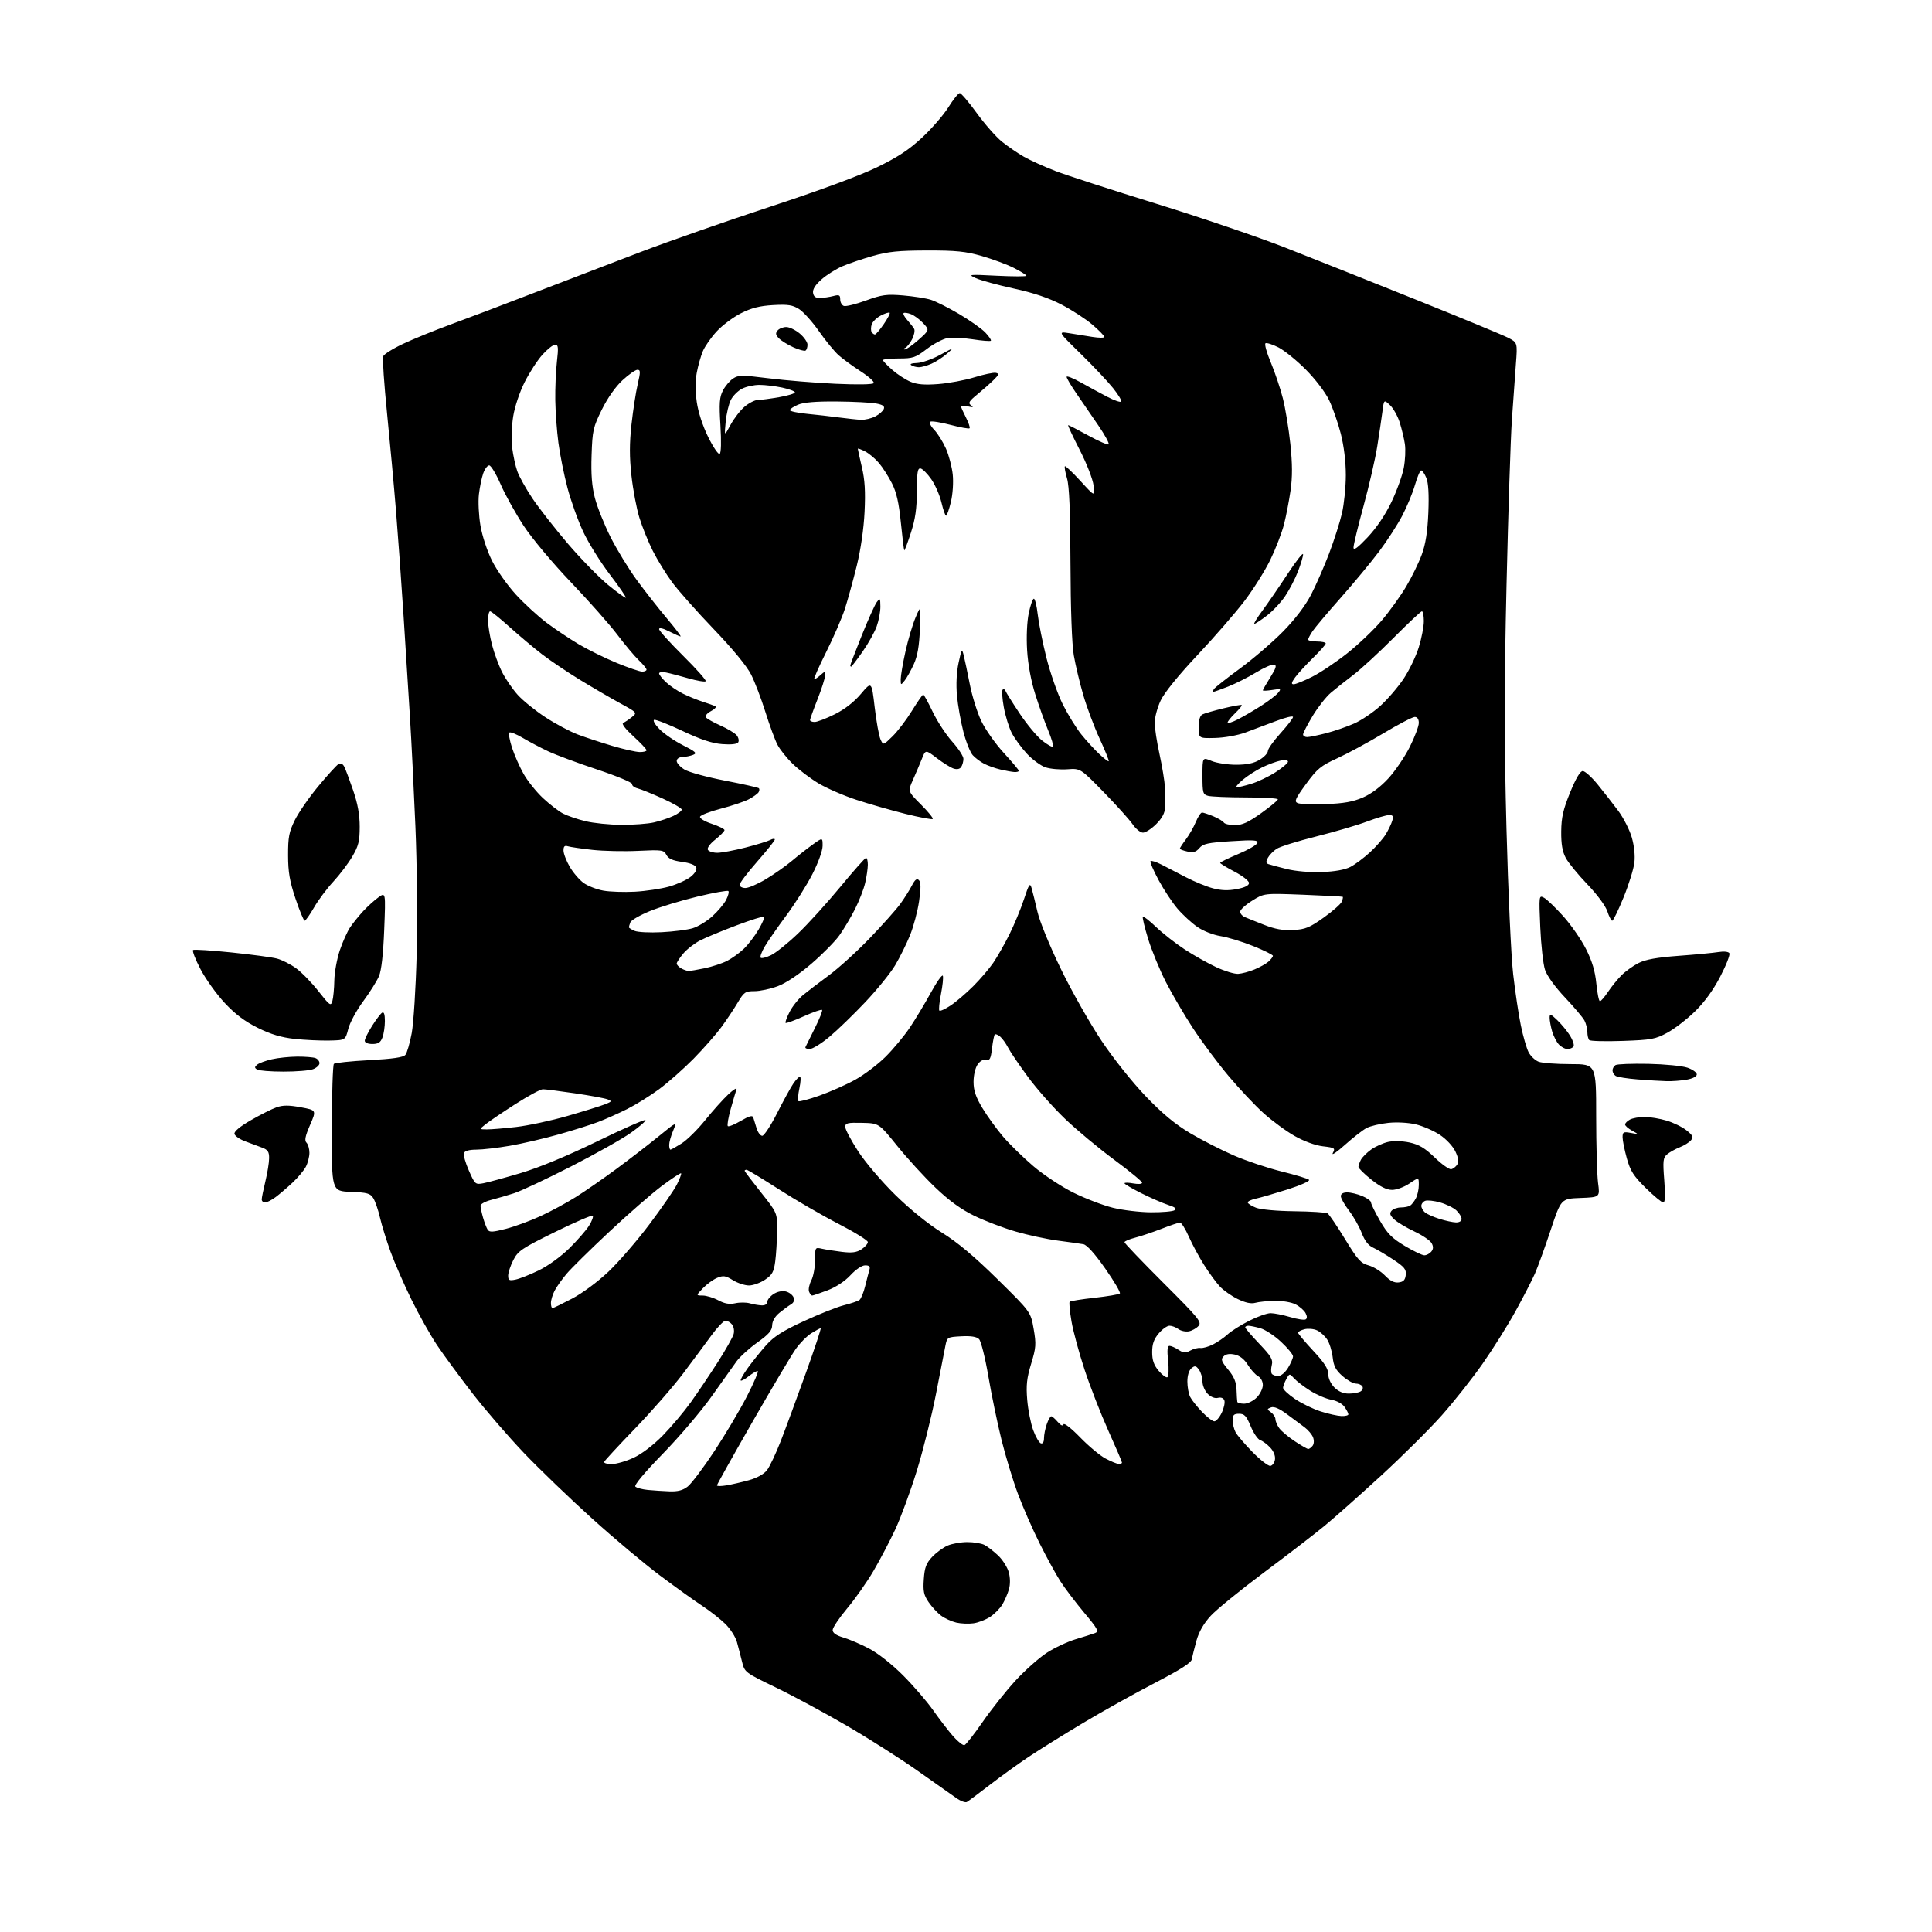 <?xml version="1.0" encoding="UTF-8" standalone="no"?>
<svg 
  version="1.1" 
  xmlns="http://www.w3.org/2000/svg" 
  xmlns:xlink="http://www.w3.org/1999/xlink" 
  xmlns:svg="http://www.w3.org/2000/svg"
  xmlns:rdf="http://www.w3.org/1999/02/22-rdf-syntax-ns#"
  xmlns:cc="http://creativecommons.org/ns#"
  xmlns:dc="http://purl.org/dc/elements/1.1/"
  viewBox="0 0 768 768"
  width="768"
  height="768"
>
<style>svg {background-color: white; }</style>"
<path stroke="none" fill="black" fill-rule="evenodd" d="M384.37,716.30C383.75,716.67 381.84,715.96 380.12,714.73C378.39,713.50 371.48,708.62 364.74,703.89C358.01,699.15 345.39,691.12 336.71,686.06C328.02,680.99 315.31,674.14 308.47,670.83C296.18,664.89 296.01,664.76 295.00,660.66C294.44,658.37 293.52,654.82 292.95,652.76C292.39,650.71 290.29,647.44 288.30,645.50C286.30,643.56 282.15,640.32 279.08,638.30C276.01,636.28 268.51,630.90 262.42,626.34C256.32,621.78 244.17,611.59 235.42,603.69C226.66,595.79 214.45,584.04 208.28,577.58C202.11,571.12 192.89,560.43 187.78,553.83C182.68,547.23 176.34,538.61 173.70,534.67C171.07,530.73 166.48,522.55 163.51,516.50C160.55,510.45 156.81,501.90 155.22,497.49C153.62,493.08 151.74,487.01 151.04,483.99C150.35,480.97 149.15,477.51 148.39,476.29C147.20,474.38 145.99,474.04 139.43,473.79C131.85,473.50 131.85,473.50 131.90,448.57C131.93,434.86 132.30,423.31 132.73,422.89C133.15,422.48 139.46,421.82 146.74,421.43C156.18,420.92 160.32,420.32 161.15,419.32C161.79,418.55 162.92,414.67 163.66,410.71C164.40,406.74 165.29,392.70 165.63,379.50C165.99,366.06 165.77,343.62 165.13,328.50C164.50,313.65 163.53,294.07 162.96,285.00C162.40,275.93 161.26,257.93 160.43,245.00C159.60,232.07 158.26,213.40 157.45,203.50C156.65,193.60 155.03,175.97 153.86,164.32C152.69,152.68 151.99,142.47 152.31,141.65C152.62,140.82 156.17,138.59 160.19,136.70C164.21,134.80 172.68,131.35 179.00,129.03C185.32,126.72 200.18,121.09 212.00,116.52C223.82,111.96 242.95,104.63 254.50,100.23C266.05,95.83 289.45,87.66 306.50,82.06C325.57,75.80 341.74,69.82 348.52,66.54C356.80,62.52 361.29,59.58 366.52,54.72C370.36,51.15 375.07,45.72 377.00,42.63C378.93,39.55 380.96,37.02 381.51,37.01C382.07,37.01 385.11,40.57 388.27,44.94C391.43,49.30 395.92,54.41 398.26,56.30C400.59,58.18 404.52,60.88 407.00,62.30C409.48,63.71 415.10,66.26 419.50,67.96C423.90,69.66 441.93,75.51 459.57,80.96C477.21,86.42 500.16,94.22 510.57,98.30C520.98,102.38 544.35,111.68 562.50,118.97C580.65,126.26 597.24,133.12 599.37,134.20C603.25,136.17 603.25,136.17 602.58,144.83C602.21,149.60 601.50,159.57 600.99,167.00C600.49,174.43 599.53,203.90 598.87,232.50C597.93,272.83 597.93,294.60 598.85,329.50C599.50,354.25 600.69,380.22 601.50,387.20C602.30,394.19 603.68,403.40 604.57,407.67C605.45,411.93 606.83,416.70 607.63,418.26C608.44,419.81 610.23,421.52 611.61,422.04C613.00,422.57 618.71,423.00 624.32,423.00C634.50,423.00 634.50,423.00 634.50,443.75C634.50,455.16 634.84,467.07 635.25,470.21C636.01,475.92 636.01,475.92 628.28,476.21C620.55,476.50 620.55,476.50 616.40,489.00C614.12,495.88 611.30,503.66 610.14,506.31C608.97,508.95 605.49,515.70 602.40,521.31C599.31,526.91 593.44,536.28 589.35,542.11C585.27,547.95 577.97,557.17 573.14,562.61C568.31,568.05 557.42,578.87 548.93,586.66C540.44,594.45 530.35,603.41 526.50,606.57C522.65,609.74 511.85,618.05 502.49,625.04C493.13,632.03 483.59,639.80 481.29,642.30C478.50,645.33 476.61,648.62 475.61,652.17C474.80,655.10 473.98,658.40 473.81,659.50C473.58,660.95 469.49,663.58 459.00,669.03C451.02,673.17 438.20,680.32 430.50,684.93C422.80,689.54 413.12,695.56 409.00,698.31C404.88,701.06 397.90,706.09 393.50,709.48C389.10,712.87 384.99,715.94 384.37,716.30zM383.40,693.71C384.00,693.51 387.28,689.33 390.67,684.42C394.06,679.52 399.91,672.16 403.67,668.07C407.43,663.99 413.04,659.00 416.14,656.99C419.24,654.99 424.42,652.56 427.64,651.60C430.86,650.64 434.33,649.54 435.33,649.15C436.93,648.54 436.36,647.48 430.92,640.99C427.48,636.88 423.23,631.27 421.47,628.51C419.71,625.76 416.01,619.00 413.26,613.50C410.51,608.00 406.64,599.18 404.67,593.90C402.69,588.62 399.75,578.94 398.12,572.40C396.50,565.85 394.14,554.48 392.89,547.13C391.63,539.74 389.97,533.12 389.19,532.33C388.21,531.35 386.00,531.00 382.13,531.20C376.57,531.50 376.49,531.54 375.80,535.00C375.42,536.92 373.73,545.60 372.04,554.28C370.35,562.95 366.92,576.68 364.41,584.78C361.90,592.87 358.06,603.33 355.87,608.00C353.68,612.67 349.79,620.10 347.21,624.49C344.64,628.89 339.93,635.58 336.76,639.36C333.59,643.15 331.00,647.02 331.00,647.96C331.00,649.12 332.38,650.09 335.25,650.94C337.59,651.63 342.20,653.61 345.50,655.34C349.01,657.18 354.61,661.60 359.00,666.00C363.12,670.13 368.52,676.40 371.00,679.93C373.48,683.45 377.03,688.08 378.90,690.20C380.77,692.33 382.79,693.91 383.40,693.71zM387.00,645.28C385.07,645.56 381.98,645.43 380.12,645.00C378.27,644.56 375.57,643.33 374.12,642.26C372.68,641.19 370.45,638.78 369.16,636.91C367.21,634.06 366.89,632.55 367.23,627.75C367.55,623.08 368.18,621.41 370.56,618.88C372.18,617.16 374.95,615.13 376.72,614.38C378.49,613.62 382.00,613.00 384.53,613.00C387.06,613.00 390.11,613.50 391.32,614.12C392.52,614.74 394.97,616.63 396.77,618.33C398.57,620.04 400.47,623.05 401.01,625.02C401.60,627.22 401.62,629.83 401.07,631.76C400.57,633.49 399.41,636.19 398.49,637.75C397.56,639.31 395.39,641.53 393.66,642.69C391.92,643.84 388.93,645.01 387.00,645.28zM266.12,592.83C269.47,592.95 271.46,592.43 273.40,590.90C274.87,589.74 279.61,583.45 283.94,576.91C288.26,570.37 294.12,560.52 296.94,555.01C299.77,549.51 301.68,545.00 301.18,545.00C300.68,545.00 299.06,545.95 297.58,547.11C296.10,548.28 294.70,549.03 294.45,548.78C294.21,548.54 295.47,546.31 297.25,543.82C299.04,541.34 302.30,537.28 304.50,534.80C307.58,531.33 311.02,529.13 319.50,525.20C325.55,522.40 332.75,519.54 335.50,518.85C338.25,518.16 341.01,517.23 341.64,516.77C342.27,516.31 343.30,513.82 343.93,511.22C344.57,508.62 345.33,505.71 345.61,504.75C346.00,503.45 345.56,503.00 343.91,503.00C342.61,503.00 340.20,504.62 338.08,506.92C335.87,509.31 332.33,511.64 328.98,512.92C325.97,514.06 323.21,515.00 322.86,515.00C322.50,515.00 321.94,514.30 321.61,513.44C321.28,512.58 321.69,510.57 322.51,508.99C323.33,507.40 324.00,503.77 324.00,500.93C324.00,495.81 324.02,495.77 326.75,496.39C328.26,496.73 331.85,497.29 334.72,497.64C338.70,498.12 340.53,497.88 342.47,496.61C343.86,495.70 344.99,494.40 344.98,493.73C344.97,493.05 339.72,489.80 333.31,486.50C326.90,483.20 316.22,477.01 309.59,472.75C302.96,468.49 297.19,465.00 296.77,465.00C296.35,465.00 296.00,465.18 296.00,465.41C296.00,465.63 298.93,469.50 302.50,474.00C309.00,482.18 309.00,482.18 308.91,489.34C308.86,493.28 308.53,498.73 308.16,501.46C307.60,505.64 306.96,506.79 304.10,508.71C302.23,509.97 299.36,511.00 297.72,511.00C296.08,511.00 293.20,510.05 291.33,508.89C288.42,507.09 287.51,506.96 285.08,507.97C283.51,508.62 280.97,510.46 279.43,512.07C276.63,515.00 276.63,515.00 279.32,515.00C280.80,515.00 283.59,515.85 285.53,516.89C288.06,518.24 289.97,518.58 292.28,518.07C294.05,517.68 296.62,517.69 298.00,518.08C299.38,518.48 301.51,518.85 302.75,518.90C304.11,518.96 305.00,518.42 305.00,517.52C305.00,516.71 306.12,515.31 307.49,514.41C309.00,513.43 310.93,513.02 312.38,513.38C313.70,513.71 315.08,514.77 315.46,515.74C315.90,516.88 315.53,517.85 314.43,518.50C313.50,519.05 311.44,520.55 309.87,521.84C308.06,523.31 306.98,525.16 306.95,526.84C306.90,528.91 305.61,530.41 301.08,533.64C297.88,535.92 294.16,539.30 292.81,541.14C291.46,542.99 287.02,549.23 282.95,555.00C278.88,560.77 270.17,571.02 263.59,577.77C256.26,585.29 251.99,590.39 252.57,590.95C253.08,591.45 255.30,592.05 257.50,592.27C259.70,592.48 263.58,592.74 266.12,592.83zM288.75,590.46C290.81,590.12 294.83,589.19 297.68,588.41C300.85,587.54 303.64,586.00 304.86,584.45C305.95,583.06 308.45,577.78 310.42,572.71C312.38,567.65 316.85,555.51 320.36,545.75C323.87,535.99 326.51,528.00 326.23,528.00C325.96,528.00 324.31,528.88 322.57,529.96C320.82,531.04 318.02,533.85 316.35,536.21C314.67,538.57 306.93,551.60 299.15,565.17C291.37,578.73 285.00,590.12 285.00,590.46C285.00,590.81 286.69,590.81 288.75,590.46zM505.00,582.71C505.82,582.58 506.65,581.43 506.83,580.14C507.03,578.74 506.27,576.85 504.92,575.42C503.69,574.11 501.91,572.79 500.96,572.49C500.02,572.19 498.31,569.71 497.18,566.97C495.46,562.85 494.68,562.00 492.56,562.00C490.48,562.00 490.00,562.48 490.00,564.57C490.00,565.98 490.52,568.11 491.15,569.32C491.78,570.52 494.81,574.07 497.90,577.22C500.98,580.36 504.18,582.83 505.00,582.71zM243.17,581.99C245.00,581.98 248.92,580.85 251.88,579.47C255.10,577.98 259.76,574.43 263.47,570.64C266.88,567.16 271.88,561.22 274.59,557.44C277.29,553.66 282.11,546.50 285.29,541.54C288.48,536.57 291.34,531.49 291.65,530.24C291.97,528.99 291.67,527.30 290.99,526.49C290.31,525.67 289.15,525.00 288.41,525.00C287.67,525.00 285.18,527.59 282.87,530.75C280.57,533.91 275.49,540.75 271.59,545.94C267.69,551.13 259.10,560.96 252.50,567.80C245.90,574.63 240.35,580.62 240.17,581.11C239.98,581.60 241.33,582.00 243.17,581.99zM444.75,581.96C445.44,581.98 446.00,581.73 446.00,581.40C446.00,581.06 443.55,575.33 440.55,568.65C437.55,561.97 433.31,551.10 431.14,544.50C428.96,537.90 426.61,529.24 425.93,525.24C425.24,521.25 424.92,517.75 425.21,517.46C425.50,517.17 429.96,516.46 435.12,515.89C440.28,515.32 444.80,514.55 445.16,514.18C445.52,513.81 442.90,509.34 439.33,504.25C435.21,498.37 432.05,494.85 430.67,494.60C429.48,494.38 424.90,493.73 420.50,493.16C416.10,492.58 408.50,490.95 403.62,489.52C398.74,488.10 391.35,485.28 387.22,483.26C381.99,480.71 377.29,477.30 371.80,472.05C367.46,467.90 360.64,460.45 356.65,455.50C349.39,446.50 349.39,446.50 342.70,446.35C336.89,446.21 336.00,446.43 336.00,447.97C336.00,448.94 338.30,453.29 341.11,457.62C343.98,462.05 350.46,469.66 355.90,475.00C361.80,480.79 369.06,486.65 374.45,490.00C380.64,493.84 387.30,499.43 396.51,508.50C409.71,521.50 409.71,521.50 410.89,528.25C411.94,534.34 411.85,535.70 409.89,542.13C408.15,547.86 407.85,550.67 408.34,556.52C408.68,560.52 409.75,565.94 410.73,568.56C411.70,571.19 413.06,573.52 413.75,573.75C414.52,574.01 415.00,573.23 415.00,571.73C415.00,570.39 415.49,567.88 416.10,566.15C416.70,564.42 417.50,563.00 417.88,563.00C418.25,563.00 419.41,564.00 420.45,565.22C421.69,566.67 422.50,567.01 422.76,566.21C422.99,565.52 425.86,567.76 429.34,571.35C432.73,574.85 437.30,578.66 439.50,579.81C441.70,580.97 444.06,581.93 444.75,581.96zM520.05,576.00C520.44,576.00 521.21,575.44 521.76,574.75C522.34,574.03 522.43,572.60 521.97,571.39C521.53,570.23 520.02,568.43 518.62,567.39C517.22,566.35 514.04,563.99 511.55,562.14C508.52,559.89 506.43,559.01 505.26,559.46C503.58,560.11 503.58,560.20 505.25,561.43C506.21,562.14 507.00,563.36 507.00,564.14C507.00,564.92 507.67,566.51 508.48,567.67C509.30,568.84 512.08,571.19 514.65,572.89C517.23,574.60 519.66,576.00 520.05,576.00zM482.72,565.00C483.44,565.00 484.76,563.47 485.66,561.59C486.55,559.72 487.02,557.50 486.70,556.67C486.35,555.74 485.36,555.36 484.15,555.67C482.95,555.98 481.37,555.37 480.09,554.09C478.94,552.94 478.00,550.74 478.00,549.19C478.00,547.65 477.37,545.53 476.61,544.48C475.43,542.86 474.97,542.78 473.61,543.91C472.63,544.72 472.00,546.79 472.00,549.19C472.00,551.36 472.50,554.11 473.12,555.32C473.73,556.52 475.85,559.19 477.82,561.25C479.79,563.31 482.00,565.00 482.72,565.00zM533.25,562.91C534.76,562.96 536.00,562.65 536.00,562.22C536.00,561.79 535.31,560.46 534.47,559.26C533.59,558.00 531.37,556.80 529.22,556.42C527.17,556.06 523.43,554.47 520.89,552.87C518.36,551.28 515.46,549.06 514.45,547.95C512.61,545.92 512.61,545.92 511.34,548.21C510.64,549.47 510.05,551.03 510.04,551.68C510.02,552.33 512.14,554.31 514.75,556.09C517.36,557.86 521.98,560.11 525.00,561.07C528.02,562.03 531.74,562.86 533.25,562.91zM494.55,558.00C495.95,558.00 498.20,556.90 499.55,555.55C500.90,554.20 502.00,551.96 502.00,550.58C502.00,549.13 501.19,547.64 500.09,547.05C499.04,546.49 497.22,544.48 496.05,542.58C494.66,540.33 492.86,538.91 490.85,538.47C488.80,538.02 487.32,538.25 486.40,539.18C485.22,540.35 485.49,541.14 488.21,544.44C490.55,547.27 491.44,549.41 491.54,552.41C491.62,554.66 491.76,556.84 491.84,557.25C491.93,557.66 493.15,558.00 494.55,558.00zM536.20,553.98C538.02,553.98 540.12,553.58 540.88,553.10C541.64,552.62 541.95,551.72 541.57,551.11C541.19,550.50 540.02,550.00 538.98,550.00C537.93,550.00 535.54,548.66 533.67,547.01C531.00,544.67 530.15,543.05 529.76,539.53C529.48,537.05 528.49,533.88 527.57,532.47C526.65,531.06 524.83,529.42 523.52,528.83C522.22,528.23 519.99,528.04 518.57,528.39C517.16,528.75 516.00,529.37 516.00,529.77C516.01,530.17 518.71,533.39 522.00,536.93C526.44,541.69 528.00,544.11 528.00,546.23C528.00,547.93 528.99,550.08 530.45,551.55C532.08,553.17 534.02,553.99 536.20,553.98zM464.07,547.46C464.56,547.15 464.68,544.23 464.34,540.95C463.89,536.70 464.05,535.00 464.89,535.00C465.54,535.00 467.15,535.71 468.47,536.57C470.47,537.88 471.25,537.93 473.18,536.87C474.46,536.16 476.26,535.71 477.20,535.85C478.13,535.99 480.38,535.36 482.20,534.44C484.01,533.52 486.62,531.72 488.00,530.44C489.38,529.16 493.20,526.74 496.50,525.07C499.80,523.39 503.66,522.02 505.07,522.01C506.48,522.01 509.98,522.70 512.84,523.55C515.70,524.40 518.49,524.82 519.02,524.48C519.66,524.09 519.64,523.20 518.97,521.95C518.41,520.89 516.63,519.34 515.02,518.51C513.39,517.67 509.76,517.04 506.80,517.10C503.88,517.15 500.38,517.51 499.01,517.89C497.33,518.36 495.05,517.87 492.01,516.39C489.53,515.18 486.31,512.92 484.86,511.35C483.40,509.78 480.60,505.95 478.64,502.84C476.67,499.73 473.94,494.67 472.58,491.59C471.22,488.52 469.64,486.00 469.07,486.00C468.49,486.00 465.20,487.10 461.76,488.45C458.32,489.79 453.59,491.39 451.25,491.99C448.91,492.59 447.00,493.40 447.00,493.80C447.00,494.20 453.96,501.47 462.47,509.97C476.65,524.13 477.81,525.55 476.41,527.10C475.57,528.03 473.84,528.99 472.58,529.23C471.31,529.47 469.45,529.07 468.44,528.34C467.44,527.60 465.84,527.00 464.90,527.00C463.95,527.00 462.01,528.38 460.59,530.08C458.67,532.35 458.00,534.28 458.00,537.50C458.00,540.72 458.67,542.65 460.59,544.93C462.02,546.62 463.58,547.76 464.07,547.46zM508.07,547.00C509.21,547.00 510.86,545.63 512.01,543.75C513.10,541.96 513.99,539.90 514.00,539.17C514.00,538.44 511.86,535.85 509.25,533.41C506.64,530.97 502.93,528.53 501.00,527.99C499.07,527.45 496.94,527.01 496.25,527.01C495.56,527.00 495.00,527.30 495.00,527.66C495.00,528.02 497.52,530.96 500.60,534.19C505.26,539.08 506.10,540.48 505.57,542.58C505.22,543.96 505.20,545.52 505.53,546.05C505.85,546.57 507.00,547.00 508.07,547.00zM219.60,520.00C219.94,520.00 223.42,518.31 227.35,516.25C231.50,514.08 237.60,509.56 241.88,505.50C245.94,501.65 253.25,493.21 258.12,486.73C262.99,480.26 267.91,473.13 269.06,470.89C270.20,468.64 270.96,466.63 270.74,466.41C270.52,466.19 267.10,468.44 263.13,471.40C259.16,474.37 249.75,482.57 242.21,489.63C234.67,496.68 227.01,504.23 225.19,506.40C223.37,508.56 221.23,511.59 220.44,513.12C219.65,514.65 219.00,516.82 219.00,517.95C219.00,519.08 219.27,520.00 219.60,520.00zM555.98,509.79C557.87,509.57 558.58,508.84 558.81,506.84C559.07,504.60 558.28,503.63 553.81,500.67C550.89,498.74 547.27,496.61 545.78,495.93C543.96,495.11 542.47,493.19 541.31,490.15C540.36,487.64 538.09,483.66 536.29,481.29C534.48,478.92 533.00,476.31 533.00,475.49C533.00,474.56 533.95,474.00 535.53,474.00C536.92,474.00 539.62,474.65 541.53,475.45C543.44,476.25 545.00,477.39 545.00,477.99C545.00,478.60 546.61,481.88 548.57,485.29C551.48,490.34 553.31,492.20 558.39,495.25C561.83,497.31 565.34,499.00 566.20,499.00C567.05,499.00 568.29,498.35 568.95,497.56C569.80,496.54 569.84,495.57 569.11,494.20C568.54,493.14 565.47,491.04 562.29,489.55C559.10,488.05 555.49,485.89 554.26,484.75C552.56,483.17 552.29,482.36 553.13,481.34C553.75,480.60 555.43,479.99 556.87,479.98C558.32,479.98 560.00,479.64 560.60,479.23C561.21,478.83 562.22,477.52 562.85,476.32C563.48,475.11 564.00,472.74 564.00,471.03C564.00,467.93 564.00,467.93 560.27,470.46C558.22,471.86 555.12,473.00 553.40,473.00C551.23,473.00 548.67,471.74 545.13,468.91C542.31,466.67 540.00,464.39 540.00,463.85C540.00,463.31 540.45,462.03 541.00,461.00C541.55,459.98 543.38,458.15 545.07,456.95C546.77,455.74 549.79,454.39 551.79,453.93C553.93,453.45 557.45,453.55 560.33,454.16C564.08,454.97 566.43,456.37 570.34,460.14C573.15,462.85 576.08,464.93 576.87,464.78C577.65,464.63 578.73,463.79 579.27,462.93C579.97,461.82 579.75,460.28 578.53,457.71C577.55,455.64 574.88,452.78 572.37,451.12C569.93,449.50 565.64,447.63 562.84,446.96C559.86,446.25 555.31,446.00 551.85,446.36C548.61,446.70 544.72,447.62 543.22,448.41C541.73,449.20 537.85,452.22 534.60,455.13C531.36,458.04 529.20,459.49 529.81,458.35C530.86,456.40 530.61,456.23 525.87,455.67C522.84,455.31 518.37,453.68 514.66,451.58C511.27,449.66 505.71,445.58 502.30,442.51C498.89,439.44 492.62,432.78 488.37,427.71C484.11,422.65 477.77,414.14 474.27,408.80C470.78,403.47 465.89,395.14 463.42,390.30C460.95,385.46 457.78,377.75 456.38,373.17C454.98,368.59 454.04,364.63 454.29,364.38C454.54,364.13 456.94,366.01 459.62,368.56C462.31,371.12 467.43,375.12 471.00,377.45C474.57,379.78 480.20,382.95 483.50,384.48C486.80,386.01 490.69,387.20 492.15,387.12C493.60,387.05 496.53,386.27 498.65,385.39C500.77,384.52 503.29,383.10 504.25,382.25C505.21,381.39 506.00,380.36 506.00,379.96C506.00,379.55 502.50,377.81 498.21,376.09C493.93,374.36 488.09,372.58 485.24,372.13C482.25,371.65 478.30,370.10 475.93,368.45C473.67,366.88 470.13,363.63 468.08,361.23C466.03,358.83 462.65,353.72 460.57,349.87C458.49,346.02 457.04,342.62 457.35,342.31C457.66,342.00 459.62,342.62 461.71,343.69C463.79,344.76 468.20,347.04 471.50,348.76C474.80,350.47 479.60,352.44 482.16,353.12C485.44,354.00 488.26,354.09 491.66,353.43C494.88,352.81 496.50,352.00 496.50,351.00C496.50,350.18 493.91,348.15 490.75,346.50C487.59,344.85 485.02,343.27 485.03,343.00C485.04,342.73 488.27,341.15 492.20,339.50C496.14,337.85 499.56,335.87 499.81,335.10C500.19,333.94 498.46,333.82 489.38,334.40C480.17,334.98 478.23,335.40 476.77,337.13C475.43,338.71 474.36,339.02 472.02,338.50C470.36,338.14 469.00,337.62 469.00,337.35C469.00,337.09 470.08,335.43 471.40,333.68C472.72,331.93 474.50,328.81 475.35,326.75C476.20,324.69 477.32,323.00 477.83,323.00C478.34,323.00 480.35,323.67 482.31,324.48C484.26,325.30 486.15,326.43 486.49,326.98C486.84,327.54 488.82,328.00 490.91,328.00C493.83,328.00 496.21,326.91 501.33,323.25C504.98,320.64 507.97,318.16 507.98,317.75C507.99,317.34 502.26,316.99 495.25,316.99C488.24,316.98 481.49,316.70 480.25,316.37C478.17,315.81 478.00,315.20 478.00,308.37C478.00,300.97 478.00,300.97 481.62,302.49C483.61,303.32 488.00,304.00 491.37,304.00C495.72,303.99 498.45,303.42 500.75,302.01C502.54,300.92 504.00,299.35 504.00,298.53C504.00,297.70 506.25,294.54 509.00,291.50C511.75,288.46 514.00,285.54 514.00,285.01C514.00,284.47 510.96,285.20 507.25,286.62C503.54,288.04 498.02,290.11 495.00,291.21C491.92,292.33 486.64,293.27 483.00,293.35C476.50,293.50 476.50,293.50 476.50,289.11C476.50,286.20 477.01,284.47 478.00,283.98C478.82,283.57 482.59,282.48 486.36,281.57C490.14,280.65 493.40,280.06 493.60,280.27C493.81,280.48 492.63,281.93 490.99,283.51C489.35,285.09 488.00,286.75 488.00,287.21C488.00,287.67 489.83,287.11 492.06,285.97C494.29,284.83 498.48,282.39 501.35,280.55C504.23,278.71 507.24,276.41 508.04,275.44C509.40,273.79 509.25,273.71 505.75,274.27C503.69,274.60 502.00,274.68 502.00,274.43C502.00,274.19 503.33,271.86 504.97,269.25C507.28,265.55 507.61,264.43 506.47,264.18C505.66,264.00 502.41,265.42 499.25,267.35C496.09,269.27 491.12,271.77 488.21,272.92C485.31,274.06 482.69,275.00 482.40,275.00C482.12,275.00 482.18,274.52 482.54,273.93C482.90,273.35 487.54,269.68 492.85,265.79C498.16,261.89 505.89,255.25 510.04,251.03C514.83,246.14 518.87,240.83 521.16,236.42C523.13,232.62 526.37,225.22 528.35,220.00C530.33,214.78 532.64,207.57 533.46,204.00C534.29,200.43 534.98,193.63 534.99,188.91C534.99,183.54 534.25,177.36 532.99,172.41C531.88,168.06 529.77,162.03 528.31,159.00C526.80,155.88 522.80,150.64 519.07,146.90C515.46,143.27 510.57,139.31 508.22,138.11C505.86,136.91 503.54,136.17 503.06,136.46C502.58,136.76 503.52,140.16 505.14,144.02C506.76,147.88 508.92,154.29 509.94,158.27C510.96,162.25 512.30,170.45 512.94,176.50C513.77,184.48 513.79,189.55 513.02,194.95C512.43,199.05 511.26,205.13 510.41,208.45C509.56,211.78 507.12,218.10 504.99,222.50C502.85,226.90 498.19,234.32 494.62,239.00C491.05,243.68 482.64,253.35 475.92,260.50C468.31,268.60 462.83,275.38 461.36,278.50C460.07,281.25 459.02,285.19 459.01,287.26C459.00,289.33 459.86,294.95 460.92,299.76C461.97,304.57 462.95,310.52 463.09,313.00C463.23,315.48 463.26,319.01 463.17,320.85C463.05,323.19 461.97,325.23 459.60,327.60C457.73,329.47 455.37,331.00 454.35,330.99C453.33,330.99 451.50,329.51 450.27,327.71C449.04,325.91 443.87,320.15 438.77,314.92C429.50,305.42 429.50,305.42 424.30,305.80C421.44,306.01 417.54,305.67 415.63,305.04C413.72,304.41 410.36,301.94 408.15,299.55C405.95,297.16 403.25,293.44 402.15,291.30C401.06,289.15 399.64,284.56 399.02,281.09C398.39,277.63 398.19,274.50 398.57,274.15C398.96,273.79 399.45,274.00 399.68,274.61C399.90,275.23 402.42,279.26 405.29,283.57C408.15,287.88 412.19,292.74 414.25,294.37C416.31,296.01 418.24,297.09 418.55,296.78C418.86,296.47 418.01,293.58 416.67,290.36C415.32,287.14 413.01,280.68 411.53,276.00C409.85,270.68 408.64,264.13 408.29,258.50C407.97,253.13 408.23,247.18 408.94,243.75C409.60,240.59 410.52,238.00 410.97,238.00C411.43,238.00 412.12,240.81 412.51,244.25C412.90,247.69 414.46,255.46 415.98,261.53C417.51,267.59 420.43,275.92 422.49,280.03C424.55,284.14 427.87,289.52 429.87,291.98C431.86,294.45 435.05,297.93 436.94,299.71C438.83,301.50 440.54,302.80 440.73,302.60C440.93,302.40 439.31,298.39 437.14,293.68C434.96,288.97 432.03,281.15 430.62,276.31C429.21,271.46 427.51,264.35 426.85,260.50C426.10,256.19 425.59,242.16 425.53,224.00C425.46,203.19 425.06,193.22 424.15,190.15C423.45,187.76 423.07,185.60 423.31,185.36C423.55,185.11 426.34,187.75 429.51,191.21C435.26,197.50 435.26,197.50 434.71,193.00C434.40,190.47 431.96,184.22 429.15,178.75C426.39,173.39 424.36,169.00 424.62,169.00C424.88,169.00 428.47,170.85 432.60,173.12C436.72,175.38 440.37,176.96 440.70,176.63C441.04,176.30 439.24,172.98 436.70,169.26C434.17,165.54 430.27,159.87 428.05,156.65C425.82,153.43 424.00,150.36 424.00,149.82C424.00,149.29 426.59,150.31 429.75,152.09C432.91,153.86 437.65,156.44 440.28,157.80C442.90,159.16 445.33,160.00 445.67,159.67C446.01,159.33 444.56,156.90 442.46,154.28C440.36,151.65 434.56,145.51 429.57,140.62C420.50,131.75 420.50,131.75 425.00,132.45C427.48,132.84 431.64,133.50 434.25,133.93C436.86,134.35 439.00,134.35 439.00,133.93C439.00,133.50 436.86,131.32 434.25,129.07C431.64,126.83 426.12,123.24 422.00,121.10C416.88,118.44 410.83,116.40 402.94,114.68C396.58,113.29 389.83,111.45 387.94,110.59C384.65,109.09 385.01,109.04 396.25,109.61C402.71,109.93 408.00,109.94 408.00,109.62C408.00,109.30 405.78,107.91 403.06,106.53C400.34,105.15 394.60,103.02 390.31,101.78C383.85,99.93 380.07,99.55 368.50,99.57C357.28,99.59 353.01,100.02 347.00,101.73C342.88,102.90 337.43,104.74 334.90,105.83C332.37,106.91 328.63,109.26 326.60,111.05C324.13,113.21 323.00,115.00 323.20,116.40C323.42,117.91 324.20,118.49 326.00,118.45C327.38,118.42 329.74,118.08 331.25,117.68C333.59,117.07 334.00,117.27 334.00,119.01C334.00,120.14 334.64,121.31 335.42,121.61C336.20,121.91 340.14,120.95 344.17,119.48C350.60,117.14 352.42,116.89 359.00,117.44C363.12,117.79 368.07,118.56 370.00,119.16C371.93,119.76 376.98,122.30 381.24,124.81C385.50,127.32 390.19,130.63 391.67,132.17C393.14,133.72 394.14,135.19 393.88,135.45C393.62,135.72 390.34,135.45 386.61,134.87C382.87,134.29 378.33,134.09 376.52,134.43C374.71,134.77 371.04,136.73 368.36,138.77C363.95,142.16 362.93,142.50 357.25,142.50C353.82,142.50 351.00,142.79 351.00,143.15C351.00,143.50 352.65,145.25 354.68,147.02C356.70,148.80 359.96,150.92 361.93,151.75C364.54,152.85 367.51,153.09 373.00,152.67C377.12,152.35 383.57,151.15 387.32,149.99C391.06,148.83 394.89,148.03 395.82,148.21C397.25,148.50 397.13,148.92 395.00,151.03C393.62,152.39 390.70,154.98 388.50,156.78C385.16,159.51 384.75,160.23 386.00,161.11C387.15,161.91 386.85,162.02 384.75,161.56C383.24,161.23 382.00,161.21 382.00,161.52C382.00,161.83 382.88,163.81 383.96,165.92C385.03,168.03 385.69,169.98 385.42,170.25C385.14,170.53 381.73,169.91 377.84,168.89C373.94,167.87 370.32,167.30 369.80,167.63C369.27,167.95 369.97,169.41 371.36,170.86C372.75,172.31 374.85,175.67 376.03,178.33C377.20,180.98 378.41,185.62 378.73,188.63C379.05,191.78 378.74,196.44 377.99,199.56C377.27,202.55 376.41,205.00 376.08,205.00C375.74,205.00 374.92,202.64 374.24,199.75C373.56,196.86 371.74,192.70 370.21,190.51C368.67,188.31 366.76,186.39 365.96,186.23C364.77,186.01 364.50,187.66 364.47,195.23C364.45,202.19 363.86,206.31 362.09,211.78C360.79,215.79 359.61,218.94 359.46,218.78C359.31,218.63 358.70,213.66 358.11,207.75C357.32,199.88 356.38,195.70 354.57,192.14C353.22,189.47 350.91,185.85 349.44,184.11C347.97,182.36 345.47,180.26 343.88,179.44C342.30,178.62 341.00,178.16 341.00,178.41C341.00,178.67 341.72,181.94 342.60,185.69C343.80,190.74 344.07,195.34 343.68,203.50C343.35,210.30 342.15,218.51 340.55,225.00C339.12,230.78 337.01,238.43 335.87,242.00C334.72,245.57 331.36,253.34 328.40,259.25C325.44,265.16 323.31,270.00 323.68,270.00C324.04,270.00 325.17,269.26 326.17,268.35C327.88,266.80 328.00,266.81 327.97,268.60C327.95,269.64 326.60,273.88 324.97,278.00C323.34,282.12 322.01,285.84 322.00,286.25C322.00,286.66 322.83,287.00 323.84,287.00C324.85,287.00 328.46,285.61 331.85,283.92C335.83,281.93 339.52,279.05 342.25,275.81C346.49,270.79 346.49,270.79 347.70,281.15C348.37,286.84 349.41,292.58 350.01,293.90C351.10,296.31 351.10,296.31 354.80,292.69C356.83,290.70 360.30,286.15 362.50,282.57C364.70,279.00 366.73,276.08 367.00,276.09C367.27,276.10 368.97,279.20 370.77,282.97C372.57,286.74 376.06,292.07 378.52,294.81C380.98,297.55 382.99,300.63 382.98,301.65C382.98,302.67 382.58,304.11 382.11,304.86C381.57,305.71 380.46,305.96 379.10,305.53C377.93,305.16 374.93,303.30 372.44,301.40C367.92,297.95 367.92,297.95 366.43,301.73C365.60,303.80 364.02,307.54 362.90,310.04C360.86,314.57 360.86,314.57 366.08,319.80C368.96,322.67 371.07,325.26 370.77,325.56C370.48,325.85 365.57,324.93 359.87,323.51C354.17,322.08 345.39,319.57 340.37,317.92C335.35,316.27 328.60,313.33 325.37,311.40C322.14,309.46 317.55,305.99 315.17,303.69C312.78,301.39 310.02,297.93 309.03,296.00C308.03,294.07 305.89,288.23 304.25,283.00C302.62,277.77 300.06,271.08 298.56,268.11C296.86,264.77 291.24,257.94 283.74,250.11C277.09,243.18 269.65,234.80 267.21,231.50C264.78,228.20 261.31,222.57 259.51,219.00C257.71,215.43 255.31,209.50 254.18,205.84C253.04,202.18 251.62,194.64 251.01,189.09C250.19,181.66 250.20,176.30 251.02,168.75C251.64,163.11 252.75,155.91 253.49,152.75C254.64,147.80 254.62,147.00 253.39,147.00C252.60,147.00 249.93,148.86 247.46,151.14C244.70,153.68 241.53,158.19 239.24,162.82C235.78,169.83 235.49,171.10 235.16,180.93C234.90,188.57 235.27,193.30 236.49,198.00C237.41,201.57 240.21,208.55 242.70,213.50C245.20,218.45 249.87,226.10 253.08,230.50C256.30,234.90 261.68,241.76 265.04,245.75C268.41,249.74 270.88,253.00 270.54,253.00C270.20,253.00 268.14,252.09 265.96,250.98C263.54,249.75 262.00,249.40 262.00,250.09C262.00,250.71 266.31,255.49 271.57,260.70C276.84,265.92 280.87,270.46 280.53,270.81C280.18,271.15 277.11,270.63 273.70,269.66C270.29,268.68 266.26,267.63 264.75,267.33C263.24,267.02 262.00,267.19 262.00,267.70C262.00,268.21 263.24,269.79 264.75,271.20C266.26,272.62 269.30,274.67 271.50,275.75C273.70,276.84 277.30,278.30 279.50,279.00C281.70,279.69 283.90,280.49 284.39,280.78C284.88,281.06 284.08,281.92 282.61,282.69C281.14,283.46 280.22,284.55 280.56,285.10C280.90,285.65 283.51,287.13 286.34,288.39C289.18,289.65 292.10,291.40 292.84,292.29C293.57,293.18 293.85,294.43 293.46,295.07C293.00,295.81 290.72,296.07 287.12,295.80C283.10,295.50 278.62,294.02 271.33,290.58C265.74,287.94 260.66,285.95 260.04,286.15C259.42,286.36 260.36,288.02 262.16,289.85C263.95,291.68 268.13,294.55 271.46,296.23C276.59,298.83 277.20,299.41 275.50,300.07C274.40,300.51 272.49,300.89 271.25,300.93C269.94,300.97 269.00,301.63 269.00,302.51C269.00,303.35 270.40,304.88 272.11,305.92C273.81,306.96 281.05,308.93 288.18,310.31C295.31,311.69 301.39,313.05 301.67,313.34C301.96,313.63 301.90,314.35 301.54,314.94C301.17,315.53 299.44,316.78 297.69,317.71C295.93,318.64 290.94,320.32 286.58,321.45C282.23,322.58 278.49,324.02 278.28,324.66C278.07,325.30 280.13,326.55 282.95,327.48C285.73,328.41 288.00,329.53 288.00,329.98C288.00,330.44 286.35,332.13 284.34,333.74C282.16,335.49 280.97,337.15 281.40,337.84C281.79,338.48 283.48,339.00 285.14,339.00C286.81,339.00 291.82,338.07 296.29,336.93C300.75,335.79 305.21,334.42 306.20,333.89C307.19,333.36 308.00,333.29 308.00,333.73C308.00,334.17 304.85,338.11 301.00,342.50C297.15,346.89 294.00,351.04 294.00,351.74C294.00,352.43 295.04,353.00 296.31,353.00C297.58,353.00 301.28,351.40 304.53,349.44C307.78,347.48 312.41,344.22 314.82,342.19C317.23,340.16 320.96,337.24 323.10,335.70C327.00,332.89 327.00,332.89 327.00,336.22C327.00,338.15 325.29,342.91 322.94,347.49C320.71,351.86 316.03,359.27 312.54,363.96C309.05,368.66 305.20,374.21 303.98,376.29C302.75,378.38 302.04,380.37 302.39,380.72C302.74,381.07 304.58,380.62 306.47,379.71C308.37,378.81 313.20,374.94 317.21,371.10C321.22,367.27 328.77,358.95 334.00,352.61C339.23,346.27 343.84,341.06 344.25,341.04C344.66,341.02 344.99,342.24 344.98,343.75C344.96,345.26 344.49,348.52 343.92,350.99C343.35,353.47 341.51,358.18 339.84,361.47C338.17,364.76 335.38,369.43 333.65,371.85C331.92,374.28 326.90,379.36 322.50,383.14C317.62,387.34 312.44,390.79 309.21,392.01C306.30,393.10 302.13,394.00 299.94,394.00C296.26,394.00 295.74,394.36 293.23,398.59C291.73,401.12 288.80,405.51 286.72,408.34C284.63,411.18 279.68,416.80 275.72,420.84C271.75,424.87 265.57,430.33 262.00,432.97C258.43,435.61 252.72,439.15 249.33,440.85C245.94,442.55 240.77,444.86 237.83,445.98C234.90,447.10 227.78,449.35 222.00,450.97C216.22,452.60 207.50,454.63 202.62,455.47C197.73,456.31 191.76,457.00 189.34,457.00C186.56,457.00 184.75,457.50 184.42,458.36C184.13,459.10 185.02,462.24 186.39,465.34C188.82,470.84 188.96,470.96 192.19,470.35C194.01,470.01 200.68,468.19 207.00,466.31C214.28,464.14 225.38,459.55 237.25,453.77C247.56,448.76 256.25,444.92 256.56,445.23C256.88,445.54 254.29,447.82 250.82,450.28C247.34,452.74 236.56,458.81 226.85,463.76C217.14,468.72 207.02,473.47 204.35,474.33C201.68,475.19 197.59,476.38 195.25,476.98C192.91,477.58 191.00,478.62 191.01,479.29C191.01,479.95 191.46,482.07 192.01,484.00C192.56,485.93 193.39,488.09 193.85,488.82C194.55,489.89 195.86,489.83 201.10,488.48C204.62,487.57 210.83,485.29 214.89,483.41C218.96,481.53 225.26,478.13 228.89,475.84C232.53,473.56 239.78,468.54 245.00,464.68C250.22,460.83 257.79,455.00 261.81,451.72C269.12,445.77 269.12,445.77 267.56,449.51C266.70,451.56 266.00,454.09 266.00,455.12C266.00,456.15 266.23,457.00 266.52,457.00C266.81,457.00 268.80,455.89 270.95,454.53C273.11,453.17 277.32,449.01 280.32,445.28C283.32,441.55 287.47,436.93 289.54,435.00C291.61,433.07 293.06,432.20 292.76,433.05C292.46,433.91 291.43,437.41 290.47,440.83C289.51,444.25 288.99,447.32 289.32,447.65C289.64,447.98 291.96,447.04 294.47,445.57C297.80,443.62 299.13,443.25 299.43,444.20C299.66,444.92 300.25,446.85 300.75,448.50C301.26,450.15 302.27,451.50 303.00,451.50C303.73,451.50 306.40,447.44 308.92,442.47C311.44,437.50 314.34,432.21 315.37,430.72C316.39,429.22 317.57,428.00 317.99,428.00C318.41,428.00 318.32,430.06 317.78,432.57C317.25,435.08 317.06,437.40 317.38,437.71C317.69,438.02 321.45,437.04 325.72,435.53C330.00,434.02 336.43,431.17 340.00,429.19C343.57,427.21 349.00,423.10 352.06,420.05C355.12,417.00 359.44,411.80 361.66,408.50C363.88,405.20 367.65,398.93 370.04,394.57C372.43,390.21 374.57,387.21 374.80,387.91C375.04,388.61 374.69,391.88 374.04,395.19C373.39,398.49 373.11,401.44 373.41,401.74C373.71,402.05 375.72,401.12 377.88,399.70C380.04,398.27 384.07,394.83 386.85,392.05C389.63,389.28 393.21,385.09 394.82,382.75C396.42,380.41 399.31,375.35 401.23,371.50C403.15,367.65 405.76,361.35 407.03,357.50C409.03,351.40 409.43,350.82 410.06,353.00C410.46,354.38 411.52,358.63 412.40,362.45C413.33,366.43 417.35,376.24 421.85,385.45C426.15,394.28 433.40,407.05 437.95,413.84C442.67,420.88 450.21,430.33 455.50,435.84C462.11,442.73 467.18,446.93 473.14,450.47C477.74,453.20 485.55,457.19 490.50,459.33C495.45,461.48 504.00,464.34 509.50,465.69C515.00,467.05 519.89,468.53 520.37,468.99C520.84,469.46 517.02,471.17 511.87,472.81C506.71,474.44 501.04,476.09 499.25,476.47C497.46,476.85 496.00,477.53 496.00,477.98C496.00,478.43 497.46,479.38 499.25,480.08C501.15,480.82 507.50,481.41 514.55,481.49C521.18,481.57 527.11,481.95 527.72,482.33C528.34,482.71 531.46,487.30 534.65,492.53C539.68,500.78 540.93,502.17 544.03,503.01C545.99,503.54 548.91,505.35 550.53,507.03C552.56,509.15 554.23,510.00 555.98,509.79zM204.88,508.67C206.47,508.36 210.63,506.71 214.13,505.02C217.81,503.24 222.95,499.52 226.31,496.22C229.50,493.07 233.04,489.01 234.17,487.20C235.30,485.38 235.95,483.62 235.61,483.28C235.27,482.94 228.49,485.86 220.55,489.77C207.41,496.24 205.91,497.25 204.05,500.90C202.92,503.11 202.00,505.89 202.00,507.09C202.00,508.94 202.42,509.17 204.88,508.67zM578.75,485.93C580.09,485.97 581.00,485.41 581.00,484.54C581.00,483.74 580.07,482.21 578.93,481.15C577.79,480.09 574.88,478.67 572.46,477.99C570.05,477.31 567.38,477.02 566.53,477.35C565.69,477.67 565.00,478.57 565.00,479.35C565.00,480.12 565.66,481.30 566.47,481.97C567.28,482.64 569.86,483.79 572.22,484.53C574.57,485.26 577.51,485.90 578.75,485.93zM457.50,481.91C461.90,481.94 466.12,481.58 466.87,481.10C467.86,480.47 467.18,479.89 464.37,478.98C462.24,478.29 457.46,476.21 453.75,474.35C450.04,472.49 447.00,470.71 447.00,470.38C447.00,470.05 448.57,470.07 450.50,470.43C452.48,470.80 454.00,470.68 454.00,470.15C454.00,469.64 448.97,465.50 442.81,460.95C436.66,456.40 427.85,449.06 423.24,444.63C418.63,440.21 412.03,432.74 408.58,428.03C405.12,423.33 401.58,418.10 400.71,416.41C399.84,414.73 398.42,412.76 397.54,412.03C396.67,411.31 395.72,410.94 395.44,411.22C395.17,411.50 394.67,413.98 394.34,416.74C393.85,420.88 393.45,421.67 391.99,421.29C390.92,421.01 389.60,421.73 388.62,423.14C387.70,424.45 387.00,427.43 387.00,430.03C387.00,433.51 387.86,436.04 390.54,440.50C392.49,443.74 396.18,448.83 398.74,451.83C401.29,454.82 406.70,460.10 410.76,463.56C414.84,467.05 421.97,471.76 426.72,474.11C431.44,476.45 438.50,479.15 442.40,480.11C446.31,481.07 453.10,481.88 457.50,481.91zM105.37,478.00C104.61,478.00 104.02,477.44 104.04,476.75C104.06,476.06 104.72,472.80 105.52,469.50C106.32,466.20 106.98,462.09 106.98,460.37C107.00,457.87 106.45,457.04 104.25,456.22C102.74,455.65 99.70,454.52 97.50,453.71C95.30,452.89 93.36,451.55 93.20,450.73C93.01,449.78 95.40,447.79 99.74,445.29C103.51,443.12 108.09,440.81 109.94,440.17C112.48,439.28 114.80,439.28 119.55,440.16C125.81,441.31 125.81,441.31 123.25,447.20C121.32,451.65 120.98,453.38 121.85,454.25C122.48,454.88 123.00,456.68 123.00,458.25C123.00,459.82 122.36,462.31 121.58,463.80C120.80,465.28 118.44,468.11 116.33,470.08C114.22,472.06 111.20,474.64 109.62,475.83C108.03,477.03 106.12,478.00 105.37,478.00zM661.15,478.00C660.55,478.00 657.42,475.41 654.21,472.25C649.35,467.46 648.09,465.48 646.68,460.43C645.76,457.10 645.00,453.33 645.00,452.06C645.00,450.00 645.35,449.81 648.25,450.35C651.50,450.95 651.50,450.95 648.75,449.44C647.24,448.61 646.00,447.52 646.00,447.00C646.00,446.49 646.87,445.60 647.93,445.04C649.00,444.47 651.62,444.00 653.75,444.00C655.89,444.00 659.86,444.67 662.57,445.48C665.28,446.30 668.84,448.05 670.47,449.37C672.94,451.36 673.23,452.02 672.19,453.27C671.50,454.11 669.49,455.36 667.72,456.06C665.95,456.76 663.69,458.02 662.69,458.87C661.09,460.24 660.96,461.44 661.57,469.21C662.05,475.37 661.93,478.00 661.15,478.00zM193.50,448.96C195.15,448.97 200.41,448.54 205.18,447.99C209.95,447.44 219.18,445.46 225.68,443.58C232.18,441.70 238.85,439.63 240.50,438.97C243.24,437.88 243.33,437.72 241.50,437.00C240.40,436.57 234.55,435.49 228.50,434.60C222.45,433.71 216.73,432.98 215.78,432.99C214.83,433.00 209.88,435.68 204.78,438.95C199.68,442.22 194.38,445.81 193.00,446.92C190.50,448.93 190.50,448.93 193.50,448.96zM662.50,429.78C660.30,429.72 655.12,429.41 651.00,429.08C646.88,428.76 642.94,428.14 642.25,427.69C641.56,427.25 641.00,426.26 641.00,425.50C641.00,424.74 641.53,423.79 642.19,423.39C642.84,422.98 648.71,422.76 655.23,422.89C661.75,423.03 668.75,423.71 670.79,424.42C672.83,425.12 674.50,426.32 674.50,427.08C674.50,427.91 672.90,428.75 670.50,429.18C668.30,429.57 664.70,429.84 662.50,429.78zM112.68,425.98C107.63,425.98 102.92,425.60 102.20,425.15C101.14,424.48 101.15,424.12 102.24,423.21C102.98,422.60 105.59,421.64 108.04,421.08C110.49,420.51 115.05,420.04 118.17,420.02C121.29,420.01 124.55,420.27 125.42,420.61C126.29,420.94 127.00,421.85 127.00,422.63C127.00,423.41 125.85,424.49 124.43,425.02C123.02,425.56 117.74,425.99 112.68,425.98zM321.86,417.00C320.75,417.00 319.98,416.66 320.17,416.25C320.35,415.84 322.03,412.45 323.90,408.73C325.77,405.01 327.07,401.73 326.79,401.46C326.51,401.18 323.23,402.32 319.50,404.00C315.77,405.68 312.52,406.85 312.29,406.62C312.05,406.39 312.77,404.42 313.88,402.24C314.98,400.07 317.38,397.07 319.20,395.57C321.01,394.08 325.65,390.54 329.50,387.70C333.35,384.87 340.64,378.25 345.70,372.99C350.76,367.73 356.23,361.60 357.85,359.37C359.47,357.14 361.55,353.84 362.48,352.04C363.72,349.64 364.47,349.07 365.28,349.88C366.09,350.69 366.11,352.99 365.35,358.25C364.77,362.24 363.15,368.33 361.75,371.78C360.35,375.23 357.70,380.59 355.85,383.69C354.01,386.78 348.68,393.37 344.00,398.32C339.32,403.27 332.89,409.50 329.70,412.16C326.51,414.82 322.98,417.00 321.86,417.00zM623.10,417.00C622.11,417.00 620.55,416.16 619.62,415.14C618.70,414.11 617.50,411.75 616.97,409.89C616.44,408.03 616.00,405.64 616.00,404.57C616.00,402.86 616.37,402.98 619.07,405.56C620.76,407.18 623.04,409.95 624.14,411.73C625.24,413.51 625.86,415.42 625.51,415.98C625.17,416.54 624.08,417.00 623.10,417.00zM148.02,415.00C146.20,415.00 145.00,414.48 145.00,413.70C145.00,412.98 146.31,410.33 147.90,407.82C149.50,405.30 151.30,402.93 151.90,402.56C152.63,402.11 153.00,403.23 153.00,405.88C153.00,408.07 152.56,411.02 152.02,412.43C151.27,414.41 150.35,415.00 148.02,415.00zM130.89,413.63C127.38,413.71 121.18,413.41 117.13,412.98C111.81,412.40 107.73,411.18 102.50,408.60C97.36,406.06 93.52,403.17 89.36,398.72C86.12,395.27 81.79,389.22 79.72,385.29C77.65,381.36 76.33,377.91 76.78,377.64C77.22,377.36 84.09,377.80 92.04,378.62C99.99,379.44 108.12,380.53 110.10,381.05C112.07,381.57 115.50,383.30 117.70,384.90C119.91,386.50 123.91,390.60 126.59,394.02C131.15,399.81 131.52,400.07 132.14,397.86C132.50,396.56 132.85,392.90 132.90,389.72C132.96,386.54 133.94,381.16 135.08,377.76C136.23,374.36 138.10,370.21 139.24,368.54C140.38,366.87 142.71,364.00 144.41,362.16C146.11,360.33 148.81,357.88 150.41,356.73C153.32,354.64 153.32,354.64 152.73,369.57C152.34,379.37 151.63,385.72 150.65,388.04C149.82,389.98 147.00,394.48 144.37,398.04C141.74,401.59 139.07,406.52 138.44,409.00C137.29,413.50 137.29,413.50 130.89,413.63zM645.05,413.78C638.15,414.02 632.16,413.87 631.75,413.44C631.34,413.02 631.00,411.59 631.00,410.27C631.00,408.95 630.48,406.89 629.85,405.68C629.22,404.48 625.73,400.35 622.10,396.50C618.14,392.31 614.95,387.89 614.16,385.50C613.43,383.30 612.59,375.71 612.28,368.64C611.73,355.92 611.75,355.80 613.77,356.88C614.89,357.48 618.34,360.79 621.44,364.24C624.53,367.68 628.59,373.54 630.47,377.27C632.90,382.09 634.08,386.04 634.57,391.02C634.95,394.86 635.59,398.00 636.00,398.00C636.40,398.00 637.86,396.31 639.23,394.25C640.61,392.19 643.02,389.22 644.60,387.65C646.18,386.08 649.21,383.91 651.34,382.83C654.11,381.41 658.63,380.60 667.35,379.95C674.03,379.46 681.14,378.78 683.15,378.45C685.29,378.10 687.07,378.30 687.45,378.92C687.81,379.51 686.19,383.68 683.83,388.20C681.05,393.55 677.55,398.38 673.79,402.04C670.62,405.14 665.68,408.94 662.82,410.50C658.06,413.09 656.50,413.38 645.05,413.78zM273.70,385.97C274.36,385.99 277.29,385.49 280.20,384.88C283.12,384.26 287.07,382.96 289.00,381.98C290.93,381.00 293.92,378.84 295.67,377.18C297.41,375.51 300.05,372.07 301.54,369.53C303.03,366.99 304.02,364.69 303.75,364.41C303.47,364.14 298.57,365.67 292.85,367.82C287.13,369.97 280.61,372.67 278.35,373.82C276.10,374.97 273.07,377.32 271.63,379.03C270.18,380.75 269.00,382.55 269.00,383.03C269.00,383.51 269.79,384.36 270.75,384.92C271.71,385.48 273.04,385.95 273.70,385.97zM263.00,370.57C267.68,370.33 273.22,369.62 275.32,369.00C277.42,368.38 280.94,366.24 283.14,364.26C285.33,362.27 287.81,359.34 288.64,357.73C289.47,356.13 289.88,354.54 289.54,354.21C289.21,353.88 283.66,354.87 277.22,356.42C270.77,357.97 262.28,360.56 258.33,362.18C254.39,363.79 250.91,365.80 250.58,366.64C250.26,367.48 250.00,368.37 250.00,368.61C250.00,368.86 251.01,369.50 252.25,370.03C253.49,370.57 258.32,370.81 263.00,370.57zM514.10,369.70C518.91,369.44 520.60,368.74 526.23,364.73C529.82,362.17 533.05,359.32 533.40,358.39C533.76,357.47 533.92,356.62 533.77,356.50C533.62,356.38 526.52,356.01 518.00,355.67C502.50,355.07 502.50,355.07 497.75,358.04C495.14,359.67 493.00,361.63 493.00,362.39C493.00,363.16 493.79,364.12 494.75,364.53C495.71,364.95 499.20,366.34 502.50,367.64C506.87,369.36 510.02,369.92 514.10,369.70zM121.11,366.00C120.73,366.00 119.09,362.06 117.48,357.25C115.16,350.34 114.53,346.72 114.52,340.00C114.50,332.75 114.90,330.69 117.21,326.00C118.70,322.98 122.91,316.90 126.57,312.50C130.22,308.10 133.82,304.15 134.56,303.73C135.41,303.24 136.25,303.61 136.83,304.73C137.34,305.70 138.93,309.95 140.38,314.17C142.21,319.53 143.00,323.89 142.99,328.67C142.98,334.42 142.52,336.29 140.04,340.50C138.43,343.25 135.02,347.75 132.47,350.50C129.93,353.25 126.48,357.86 124.83,360.75C123.17,363.64 121.49,366.00 121.11,366.00zM640.88,366.00C640.48,366.00 639.60,364.31 638.93,362.25C638.21,360.07 634.89,355.58 630.97,351.50C627.27,347.65 623.41,342.93 622.39,341.00C621.07,338.50 620.56,335.49 620.61,330.50C620.67,324.92 621.38,321.78 624.15,315.00C626.42,309.43 628.15,306.50 629.18,306.50C630.04,306.50 632.72,308.92 635.12,311.87C637.53,314.83 641.20,319.53 643.28,322.32C645.36,325.11 647.77,329.85 648.65,332.86C649.62,336.22 650.03,340.11 649.69,342.93C649.39,345.46 647.45,351.69 645.38,356.76C643.31,361.84 641.28,366.00 640.88,366.00zM252.35,354.47C256.67,354.24 262.79,353.32 265.94,352.44C269.10,351.55 272.96,349.81 274.51,348.57C276.26,347.18 277.11,345.74 276.75,344.80C276.39,343.86 274.23,343.02 271.10,342.61C267.41,342.12 265.73,341.37 264.91,339.84C263.86,337.87 263.18,337.77 253.65,338.23C248.07,338.50 239.90,338.32 235.50,337.84C231.10,337.35 226.71,336.71 225.75,336.41C224.44,336.00 224.00,336.43 224.00,338.09C224.00,339.32 225.13,342.25 226.50,344.60C227.88,346.95 230.37,349.84 232.03,351.02C233.69,352.20 237.18,353.56 239.78,354.03C242.37,354.51 248.03,354.70 252.35,354.47zM525.50,346.65C530.69,346.46 534.68,345.73 536.86,344.59C538.71,343.62 542.20,341.01 544.61,338.79C547.02,336.57 549.84,333.35 550.88,331.63C551.92,329.91 553.08,327.49 553.45,326.25C554.00,324.45 553.74,324.00 552.19,324.00C551.11,324.00 547.15,325.17 543.37,326.59C539.59,328.02 530.51,330.68 523.19,332.52C515.87,334.35 508.80,336.56 507.48,337.42C506.15,338.29 504.59,339.91 503.99,341.01C503.18,342.54 503.23,343.15 504.21,343.50C504.92,343.76 508.20,344.64 511.50,345.46C515.06,346.34 520.75,346.83 525.50,346.65zM247.00,327.89C251.68,327.92 257.51,327.49 259.96,326.92C262.41,326.36 265.90,325.19 267.71,324.33C269.52,323.48 271.00,322.35 271.00,321.83C271.00,321.31 267.61,319.34 263.47,317.45C259.33,315.57 254.84,313.75 253.50,313.41C252.16,313.08 251.16,312.30 251.28,311.69C251.40,311.08 245.20,308.49 237.50,305.93C229.80,303.38 221.03,300.12 218.00,298.70C214.97,297.28 210.39,294.86 207.81,293.33C205.23,291.80 202.82,290.84 202.46,291.21C202.09,291.57 202.57,294.26 203.52,297.19C204.47,300.11 206.53,304.80 208.11,307.60C209.69,310.41 213.16,314.75 215.83,317.25C218.50,319.74 222.10,322.52 223.83,323.41C225.57,324.31 229.57,325.67 232.74,326.44C235.91,327.21 242.32,327.86 247.00,327.89zM527.00,319.64C534.12,319.39 537.82,318.73 541.77,317.02C545.14,315.56 548.82,312.79 551.96,309.36C554.66,306.40 558.48,300.77 560.44,296.85C562.40,292.94 564.00,288.67 564.00,287.37C564.00,285.86 563.42,285.00 562.39,285.00C561.50,285.00 555.87,287.94 549.86,291.54C543.86,295.13 535.62,299.59 531.56,301.44C525.02,304.42 523.61,305.58 519.17,311.65C514.90,317.49 514.41,318.61 515.83,319.24C516.75,319.65 521.77,319.83 527.00,319.64zM491.59,312.97C492.19,312.99 494.79,312.37 497.36,311.59C499.93,310.82 504.28,308.75 507.02,306.99C509.76,305.23 512.00,303.33 512.00,302.77C512.00,302.18 510.78,301.99 509.07,302.34C507.46,302.66 504.20,303.85 501.82,304.99C499.45,306.12 495.93,308.38 494.00,310.00C492.07,311.62 490.99,312.96 491.59,312.97zM403.25,306.90C402.29,306.84 399.80,306.40 397.72,305.91C395.64,305.42 392.71,304.38 391.22,303.61C389.72,302.84 387.67,301.30 386.67,300.19C385.67,299.08 383.99,294.87 382.95,290.84C381.91,286.80 380.76,280.34 380.41,276.47C380.01,272.07 380.24,267.22 381.05,263.47C382.25,257.90 382.38,257.70 383.09,260.50C383.50,262.15 384.59,267.32 385.51,272.00C386.42,276.68 388.47,283.23 390.05,286.56C391.63,289.90 395.64,295.59 398.96,299.22C402.28,302.84 405.00,306.08 405.00,306.40C405.00,306.73 404.21,306.95 403.25,306.90zM254.25,298.95C255.76,298.98 257.01,298.66 257.02,298.25C257.03,297.84 254.67,295.33 251.77,292.68C248.55,289.73 246.98,287.67 247.74,287.35C248.42,287.07 249.96,286.04 251.16,285.07C253.35,283.30 253.35,283.29 246.43,279.51C242.62,277.42 235.45,273.24 230.50,270.22C225.55,267.19 218.81,262.65 215.53,260.13C212.25,257.61 206.43,252.72 202.60,249.27C198.77,245.82 195.27,243.00 194.82,243.00C194.37,243.00 194.00,244.62 194.00,246.61C194.00,248.59 194.71,252.94 195.57,256.28C196.44,259.62 198.25,264.54 199.61,267.21C200.96,269.89 203.74,273.93 205.79,276.21C207.83,278.48 212.78,282.49 216.79,285.11C220.80,287.74 226.65,290.85 229.79,292.02C232.93,293.20 239.10,295.22 243.50,296.53C247.90,297.83 252.74,298.92 254.25,298.95zM519.61,293.00C520.49,293.00 523.90,292.30 527.19,291.45C530.47,290.60 535.49,288.87 538.33,287.60C541.17,286.34 545.84,283.19 548.70,280.60C551.56,278.02 555.71,273.18 557.94,269.85C560.16,266.52 562.89,260.87 563.99,257.29C565.10,253.72 566.00,249.04 566.00,246.89C566.00,244.75 565.65,243.00 565.23,243.00C564.81,243.00 559.75,247.75 553.98,253.55C548.22,259.35 541.02,265.97 538.00,268.27C534.98,270.56 530.95,273.76 529.05,275.37C527.15,276.97 523.89,281.13 521.80,284.59C519.71,288.06 518.00,291.37 518.00,291.95C518.00,292.53 518.72,293.00 519.61,293.00zM359.64,270.50C358.09,272.46 358.06,272.46 358.05,270.00C358.05,268.62 358.89,263.68 359.93,259.00C360.97,254.32 362.77,248.25 363.94,245.50C366.05,240.50 366.05,240.50 365.68,250.01C365.41,256.82 364.72,260.80 363.26,264.01C362.14,266.48 360.51,269.40 359.64,270.50zM514.27,272.00C515.05,272.00 518.34,270.67 521.59,269.04C524.84,267.41 531.13,263.19 535.57,259.68C540.00,256.16 546.17,250.29 549.28,246.63C552.39,242.97 556.75,236.90 558.98,233.14C561.22,229.39 564.01,223.66 565.19,220.41C566.72,216.21 567.47,211.38 567.79,203.73C568.08,196.52 567.81,191.97 566.99,189.98C566.31,188.34 565.39,187.00 564.95,187.00C564.51,187.00 563.39,189.59 562.48,192.75C561.57,195.91 559.29,201.43 557.41,205.00C555.54,208.57 551.42,214.95 548.25,219.17C545.09,223.39 538.23,231.67 533.00,237.58C527.77,243.48 522.72,249.48 521.76,250.91C520.80,252.33 520.01,253.84 520.01,254.25C520.00,254.66 521.58,255.00 523.50,255.00C525.42,255.00 527.00,255.35 527.00,255.79C527.00,256.22 524.71,258.81 521.92,261.54C519.13,264.27 515.95,267.74 514.85,269.25C513.34,271.34 513.20,272.00 514.27,272.00zM255.25,266.98C256.21,266.99 257.00,266.63 257.00,266.19C257.00,265.74 255.61,264.05 253.91,262.44C252.22,260.82 248.35,256.22 245.33,252.21C242.30,248.20 234.03,238.86 226.95,231.45C219.69,223.85 211.52,214.10 208.21,209.08C204.99,204.18 200.86,196.76 199.04,192.59C197.22,188.41 195.16,185.00 194.46,185.00C193.77,185.00 192.70,186.43 192.08,188.19C191.47,189.94 190.70,193.69 190.37,196.52C190.04,199.35 190.31,204.93 190.98,208.90C191.68,213.03 193.66,219.06 195.60,222.92C197.46,226.65 201.70,232.66 205.03,236.29C208.35,239.92 213.84,244.96 217.22,247.51C220.61,250.05 226.37,253.91 230.02,256.08C233.68,258.25 240.46,261.59 245.08,263.50C249.71,265.40 254.29,266.97 255.25,266.98zM338.36,265.00C338.16,265.00 338.00,264.78 338.00,264.51C338.00,264.23 340.05,258.88 342.56,252.61C345.07,246.34 347.76,240.38 348.53,239.36C349.82,237.65 349.94,237.79 349.97,241.12C349.99,243.12 349.34,246.63 348.52,248.93C347.71,251.23 345.17,255.79 342.88,259.06C340.59,262.33 338.55,265.00 338.36,265.00zM498.62,248.00C498.24,248.00 499.71,245.60 501.88,242.66C504.05,239.72 508.57,233.15 511.91,228.05C515.26,222.95 518.00,219.49 518.00,220.35C518.00,221.22 517.08,224.31 515.95,227.21C514.82,230.12 512.52,234.53 510.85,237.00C509.18,239.47 505.90,242.96 503.56,244.75C501.22,246.54 499.00,248.00 498.62,248.00zM248.76,237.58C248.97,237.36 246.11,233.20 242.40,228.34C238.69,223.48 233.93,215.84 231.83,211.37C229.73,206.90 226.91,199.02 225.56,193.87C224.20,188.72 222.59,180.71 221.98,176.07C221.36,171.44 220.80,163.79 220.73,159.07C220.66,154.36 220.95,147.46 221.38,143.75C222.03,138.14 221.91,137.00 220.70,137.00C219.89,137.00 217.62,138.79 215.64,140.98C213.67,143.16 210.48,148.07 208.56,151.88C206.54,155.90 204.61,161.67 203.99,165.59C203.39,169.32 203.21,174.87 203.59,177.94C203.97,181.00 204.88,185.21 205.62,187.31C206.35,189.41 209.08,194.29 211.67,198.15C214.27,202.02 220.58,210.08 225.69,216.07C230.80,222.05 238.00,229.43 241.67,232.46C245.35,235.49 248.54,237.80 248.76,237.58zM543.68,213.55C547.21,209.80 550.71,204.62 553.13,199.55C555.25,195.12 557.45,189.03 558.02,186.00C558.60,182.97 558.80,178.70 558.46,176.50C558.13,174.30 557.20,170.43 556.40,167.89C555.59,165.36 553.86,162.28 552.54,161.04C550.15,158.80 550.15,158.80 549.53,163.65C549.18,166.32 548.26,172.56 547.47,177.52C546.68,182.48 544.23,193.13 542.02,201.19C539.81,209.25 538.02,216.67 538.04,217.67C538.06,218.97 539.69,217.78 543.68,213.55zM286.08,180.45C286.65,180.10 286.77,175.59 286.38,169.15C285.83,160.23 286.00,157.89 287.38,155.23C288.30,153.46 290.11,151.32 291.42,150.46C293.55,149.06 294.98,149.06 305.65,150.39C312.17,151.21 324.08,152.19 332.12,152.56C340.97,152.96 346.97,152.86 347.32,152.29C347.64,151.77 345.34,149.69 342.20,147.66C339.07,145.63 335.11,142.74 333.40,141.24C331.70,139.73 328.17,135.43 325.55,131.67C322.93,127.91 319.37,123.95 317.64,122.86C315.06,121.23 313.22,120.95 307.32,121.28C301.99,121.59 298.69,122.42 294.53,124.53C291.44,126.09 287.10,129.34 284.88,131.75C282.66,134.15 280.19,137.69 279.39,139.62C278.58,141.54 277.50,145.36 276.98,148.12C276.38,151.27 276.38,155.60 276.97,159.78C277.55,163.86 279.31,169.26 281.52,173.74C283.50,177.75 285.56,180.77 286.08,180.45zM290.41,168.88C291.78,166.33 294.31,163.07 296.03,161.63C297.75,160.18 300.09,159.00 301.24,159.00C302.40,159.00 306.19,158.50 309.67,157.90C313.15,157.29 316.00,156.43 316.00,155.98C316.00,155.53 313.73,154.68 310.95,154.08C308.17,153.49 304.10,153.00 301.90,153.00C299.70,153.00 296.58,153.68 294.97,154.52C293.35,155.35 291.36,157.34 290.54,158.93C289.71,160.52 288.78,164.45 288.47,167.66C287.91,173.50 287.91,173.50 290.41,168.88zM342.30,166.88C343.84,166.94 346.37,166.34 347.93,165.54C349.48,164.73 351.02,163.40 351.33,162.57C351.76,161.47 350.95,160.89 348.26,160.39C346.26,160.01 339.19,159.66 332.56,159.60C324.38,159.53 319.45,159.94 317.25,160.87C315.46,161.63 314.00,162.60 314.00,163.04C314.00,163.48 317.04,164.14 320.75,164.50C324.46,164.86 330.20,165.51 333.50,165.95C336.80,166.39 340.76,166.81 342.30,166.88zM365.28,145.98C364.30,145.98 362.94,145.62 362.26,145.18C361.51,144.71 362.40,144.36 364.50,144.30C366.42,144.24 370.58,142.79 373.74,141.06C379.21,138.07 379.35,138.05 376.50,140.54C374.85,141.99 372.05,143.81 370.28,144.59C368.51,145.36 366.26,145.99 365.28,145.98zM320.21,139.37C319.77,139.64 317.62,139.06 315.42,138.08C313.23,137.10 310.65,135.50 309.68,134.54C308.32,133.18 308.19,132.47 309.09,131.39C309.72,130.63 311.28,130.00 312.55,130.00C313.81,130.00 316.23,131.17 317.92,132.59C319.62,134.01 321.00,136.01 321.00,137.03C321.00,138.05 320.64,139.10 320.21,139.37zM359.62,138.92C360.24,138.96 362.71,137.24 365.12,135.10C369.50,131.20 369.50,131.20 367.00,128.49C365.62,127.01 363.43,125.37 362.11,124.87C360.80,124.36 359.48,124.18 359.19,124.48C358.90,124.77 359.57,126.02 360.68,127.25C361.79,128.49 363.01,130.05 363.39,130.72C363.77,131.39 363.40,133.26 362.56,134.88C361.73,136.50 360.47,138.05 359.77,138.33C359.01,138.64 358.95,138.87 359.62,138.92zM347.81,132.96C348.19,132.94 349.77,131.09 351.31,128.86C352.86,126.62 353.92,124.58 353.66,124.32C353.40,124.06 351.83,124.56 350.16,125.42C348.50,126.27 346.86,127.88 346.51,128.98C346.16,130.08 346.15,131.44 346.49,131.99C346.84,132.55 347.43,132.98 347.81,132.96z" />

</svg>